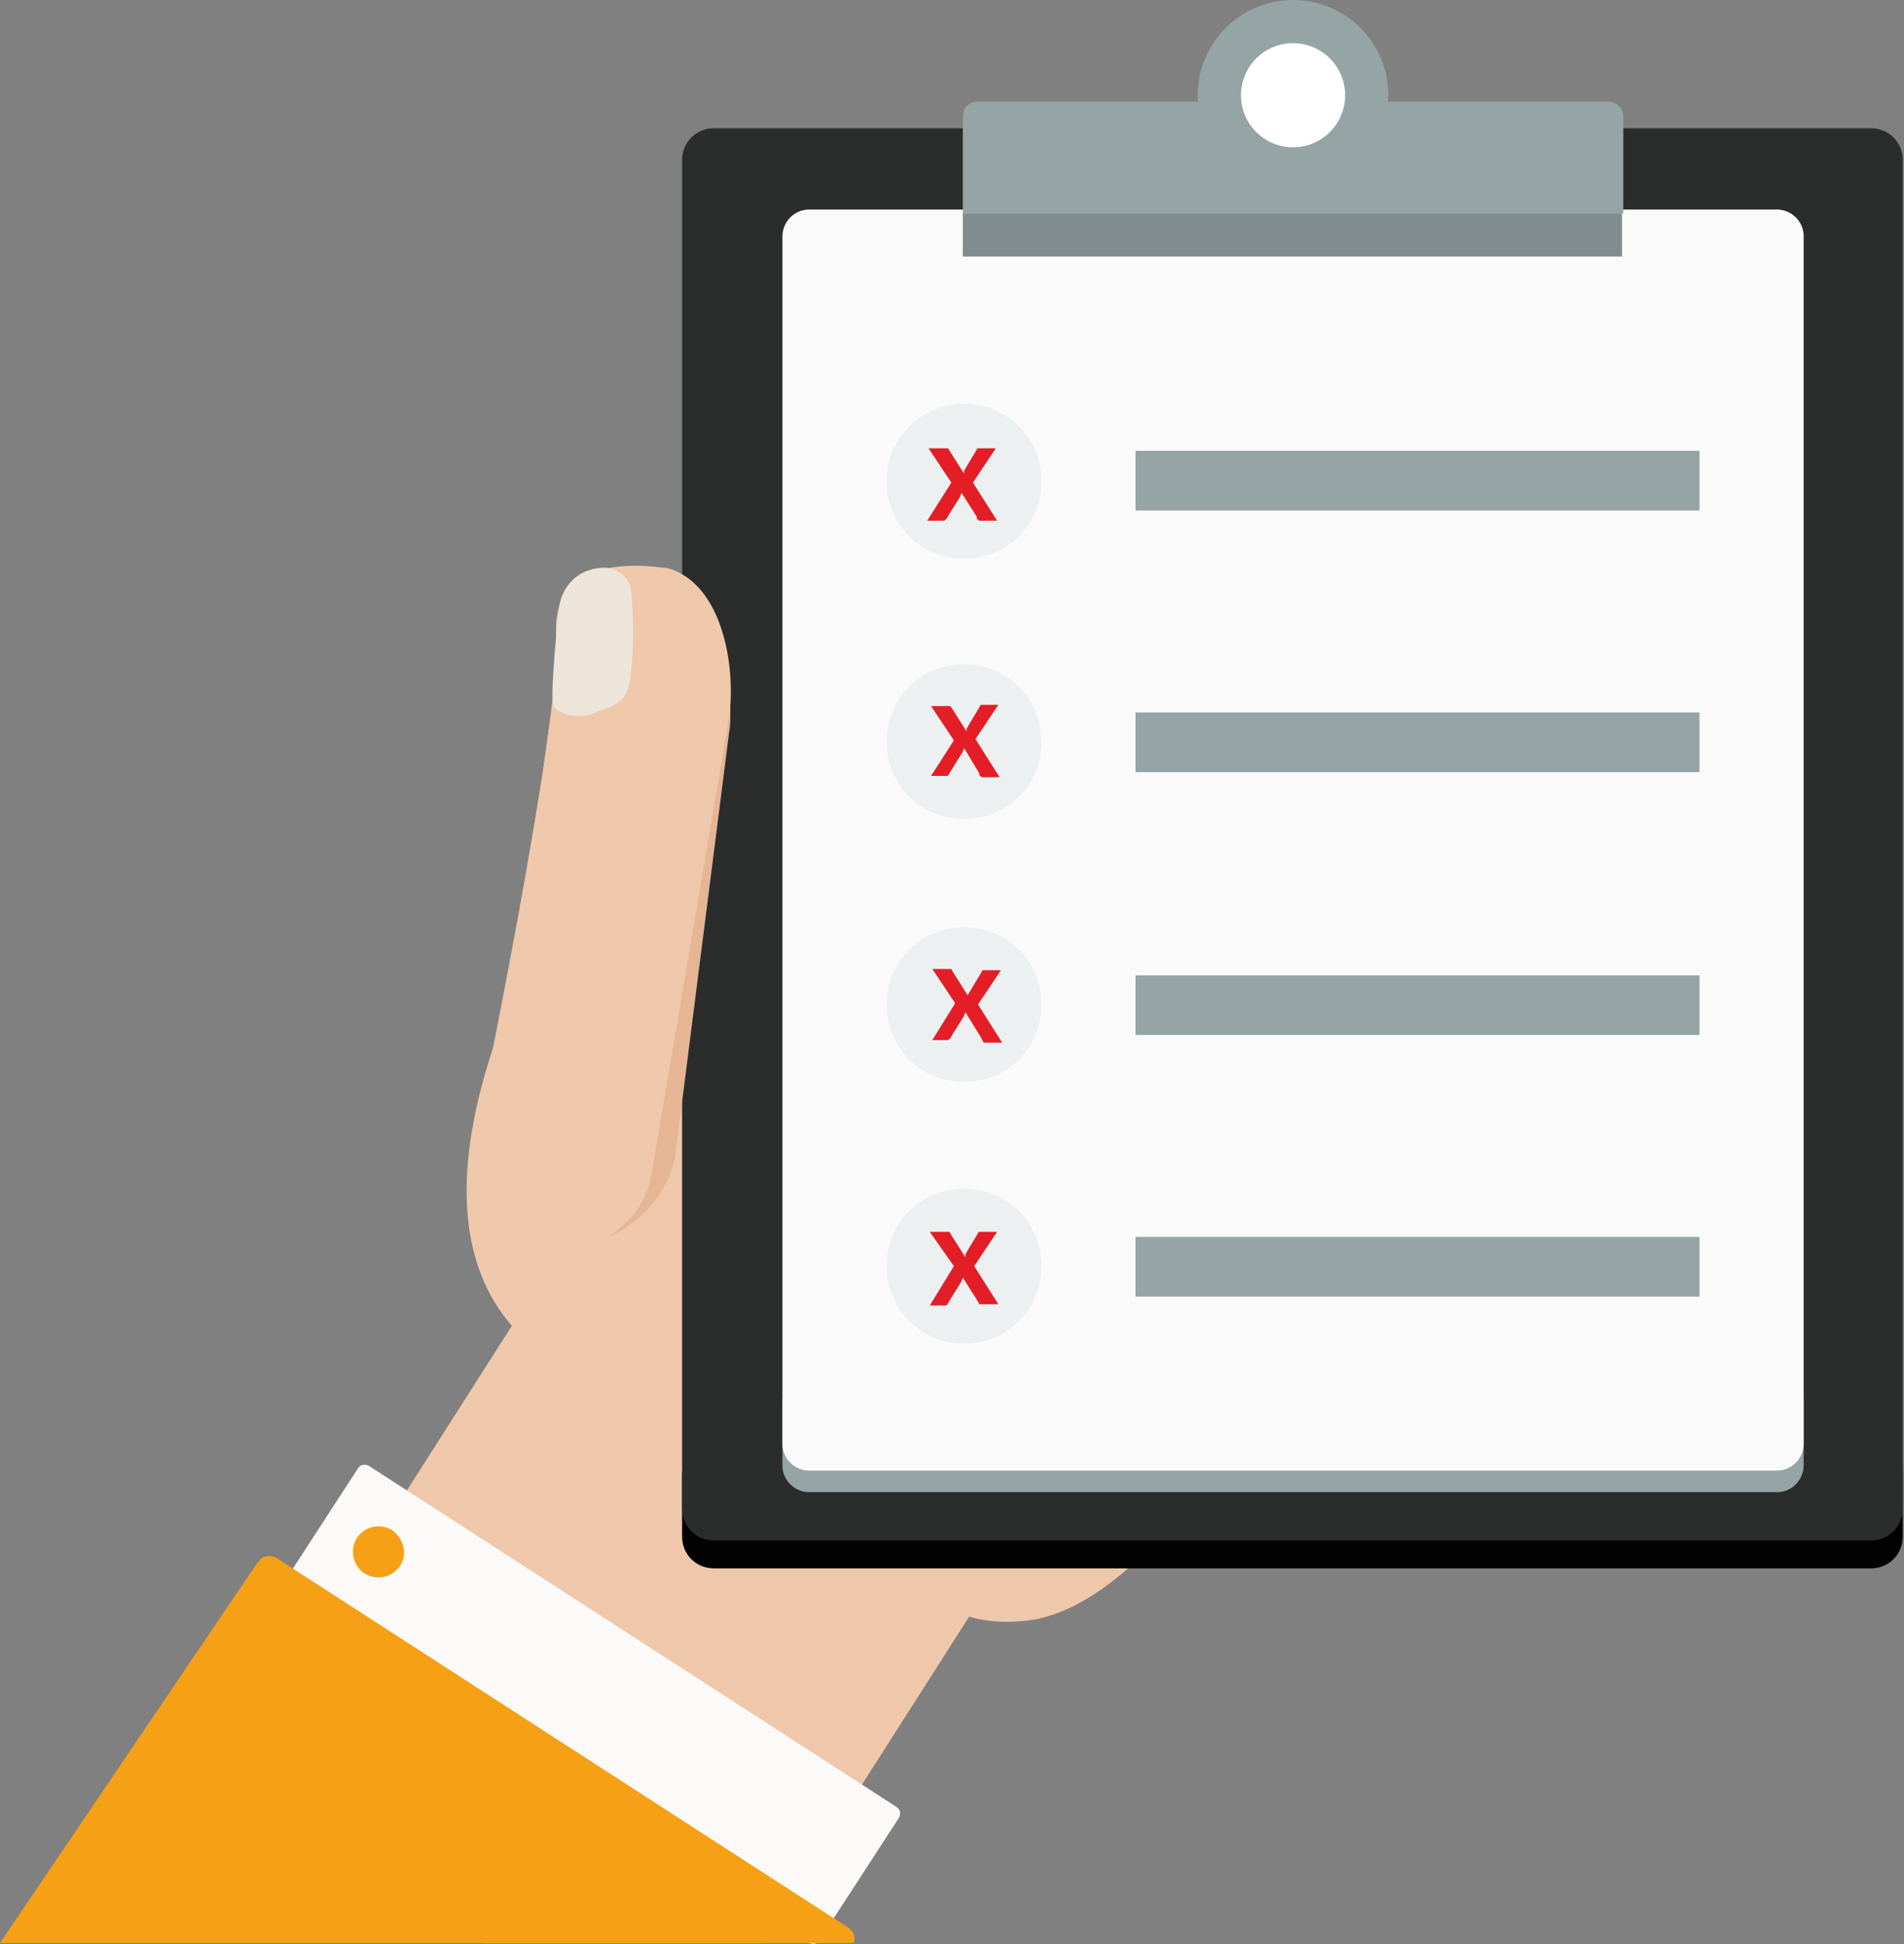 <svg viewBox="0 0 149.9 153.1" xmlns="http://www.w3.org/2000/svg"><rect x="0" y="0" width="149.9" height="153.1" fill="#808080" stroke="none"/><g fill="#e5b595"><path d="m100.4 70.1c-2.6-2.7-2.6-7 0-9.6l7.3-7.1c2.6-2.6 6.9-2.6 9.5 0l.1.1c2.6 2.6 2.6 6.9 0 9.5l-7.3 7.1c-2.6 2.6-6.8 2.7-9.5.1z"/><path d="m99.6 84.4-.1-.1c-2.4-2.9-2.1-7.2.8-9.6l8-6.5c2.9-2.4 7.2-1.9 9.6 1l.1.1c2.4 2.9 2.1 7.2-.8 9.6l-8 6.6c-2.9 2.3-7.2 1.8-9.6-1.1z"/><path d="m101.5 95.3v-.1c-1.6-2.9-.5-6.4 2.3-8.1l7.9-4.2c2.9-1.5 6.4-.4 8 2.5v.1c1.6 2.9.5 6.5-2.3 8.1l-7.9 4.2c-2.9 1.5-6.4.4-8-2.5z"/></g><path d="m98.2 63.9v-.1c-1.4-3.3.1-7 3.3-8.5l8.9-3.7c3.2-1.3 7 .2 8.3 3.5v.2c1.4 3.3-.1 7-3.3 8.5l-8.9 3.7c-3.2 1.3-6.9-.3-8.3-3.6z" fill="#efc8ab"/><path d="m107.9 59.9c-.9-2.4-2.4-3.9-5.1-2.8l-2.4.9c-2.7 1.1-3 3.4-2.1 5.7v.1c.9 2.3 2.7 3.7 5.4 2.6l2.3-1c2.8-1.1 2.8-3.2 1.9-5.5z" fill="#ede5da"/><path d="m98.1 79.4v-.1c-1.4-3.3.1-7.1 3.4-8.5l9-3.7c3.3-1.3 7.1.2 8.4 3.6v.1c1.4 3.3-.1 7.1-3.4 8.5l-9 3.7c-3.3 1.3-7.1-.3-8.4-3.6z" fill="#efc8ab"/><path d="m107.6 75.5c-.9-2.3-2.4-3.8-5-2.7l-2.3.9c-2.7 1.1-3 3.3-2.1 5.6.9 2.2 2.7 3.6 5.3 2.5l2.3-.8c2.6-1.2 2.6-3.3 1.8-5.5z" fill="#ede5da"/><path d="m98.9 94.4v-.1c-1.2-3.2.4-6.8 3.6-8l9.1-3.7c3.1-1.4 6.8-.1 8.3 3v.1c1.2 3.2-.4 6.8-3.6 8l-9.1 3.7c-3.1 1.4-6.8.1-8.3-3z" fill="#efc8ab"/><path d="m107.6 90.9c-.8-2-2.2-3.3-4.5-2.4l-2.1.8c-1.8.6-2.8 2.5-2.2 4.3.1.2.2.5.3.7v.1c.5 1.9 2.4 3 4.2 2.5.2-.1.4-.1.6-.2l2.1-.9c2.4-1 2.4-2.9 1.6-4.9z" fill="#ede5da"/><path d="m123.2 32.3v-.1c-2.1-3.2-6.8-3.8-10.5-1.4l-38.6 22.6c-2.4 1.1-4.6 2.4-6.7 4-.2.1-.4.3-.6.5-1.8 1.4-3.6 2.9-5.2 4.5l-22.4 19c-3.9 11-2.9 18.4 1.1 23l-22.7 35.6 20.5 13h21.8l16.4-25.7c1.7.5 3.6.5 5.3.2 8.6-1.8 15-14.2 25-22.1 3.8-3 4.1-8.8 4.1-11.1-.1-2.3-.3-4.5-.7-6.8-.7-4.4.2-15.2-12.7-25.3l-3.4-2.7-.1-.1 26.3-17.1c3.8-2.3 5.2-6.8 3.1-10z" fill="#efc8ab"/><path d="m21.9 125.3 6.3-9.7c.2-.3.5-.3.8-.2l41.6 26.9c.3.2.3.5.2.8l-6.3 9.7c-.2.3-.5.3-.8.2l-41.7-27c-.2-.1-.3-.5-.1-.7z" fill="#fbfaf9"/><path d="m31.5 123.3c-.6.9-1.8 1.2-2.8.6-.9-.6-1.2-1.8-.6-2.8.6-.9 1.8-1.2 2.8-.6.9.7 1.2 1.9.6 2.8zm35.7 29.7c.2-.4 0-.9-.4-1.2l-45-29.1c-.5-.3-1.1-.2-1.4.2 0 0 0 .1-.1.1l-20.3 30z" fill="#f5a015"/><path d="m56.2 113.6h91.1c1.4 0 2.5 1.1 2.5 2.5v4.9c0 1.4-1.1 2.5-2.5 2.5h-91.1c-1.4 0-2.5-1.1-2.5-2.5v-4.9c0-1.3 1.1-2.5 2.5-2.5z" fill="#020202"/><path d="m56.2 10.1h91.1c1.4 0 2.5 1.1 2.5 2.5v106.2c0 1.4-1.1 2.5-2.5 2.5h-91.1c-1.4 0-2.5-1.1-2.5-2.5v-106.2c0-1.4 1.1-2.5 2.5-2.5z" fill="#2a2d2c"/><path d="m63.7 108.3h76.2c1.1 0 2.1.9 2.1 2.1v5c0 1.1-.9 2.1-2.1 2.1h-76.2c-1.1 0-2.1-.9-2.1-2.1v-5c0-1.2.9-2.1 2.1-2.1z" fill="#95a4a5"/><path d="m63.7 16.5h76.2c1.1 0 2.1.9 2.1 2.1v95.1c0 1.1-.9 2.1-2.1 2.1h-76.2c-1.1 0-2.1-.9-2.1-2.1v-95.1c0-1.1.9-2.1 2.1-2.1z" fill="#fbfafa"/><path clip-rule="evenodd" d="m69.8 37.9c0-3.4 2.7-6.1 6.1-6.1s6.1 2.7 6.1 6.1-2.7 6.1-6.1 6.1-6.1-2.7-6.1-6.1z" fill="#ecf0f1" fill-rule="evenodd"/><path d="m74.9 38-1.8-2.7h1.5c.1 0 .1.1.1.1l1.2 1.9v-.2c0-.1.1-.1.1-.2l.9-1.5c0-.1.1-.1.1-.1h1.4l-1.8 2.7 1.9 3h-1.3c-.1 0-.2 0-.2-.1-.1 0-.1-.1-.1-.2l-1.2-1.9c0 .1-.1.2-.1.3l-1 1.6c0 .1-.1.1-.1.2-.1 0-.1.1-.2.1h-1.3z" fill="#e31e27"/><path d="m89.4 35.5h44.4v4.7h-44.4z" fill="#95a4a5"/><path clip-rule="evenodd" d="m69.8 58.4c0-3.4 2.7-6.1 6.1-6.1s6.1 2.7 6.1 6.1-2.7 6.1-6.1 6.1-6.1-2.7-6.1-6.1z" fill="#ecf0f1" fill-rule="evenodd"/><path d="m89.4 56.1h44.4v4.7h-44.4z" fill="#95a4a5"/><path clip-rule="evenodd" d="m69.8 79.1c0-3.4 2.7-6.1 6.1-6.1s6.1 2.7 6.1 6.1-2.7 6.1-6.1 6.1-6.1-2.7-6.1-6.1z" fill="#ecf0f1" fill-rule="evenodd"/><path d="m89.4 76.8h44.4v4.7h-44.4z" fill="#95a4a5"/><path clip-rule="evenodd" d="m69.8 99.7c0-3.4 2.7-6.1 6.1-6.1s6.1 2.7 6.1 6.1-2.7 6.1-6.1 6.1-6.1-2.7-6.1-6.1z" fill="#ecf0f1" fill-rule="evenodd"/><path d="m89.4 97.4h44.4v4.7h-44.4z" fill="#95a4a5"/><path clip-rule="evenodd" d="m127.7 16.8h-51.9v-7.6c0-.7.5-1.2 1.2-1.2h49.6c.7 0 1.2.5 1.2 1.2v7.6z" fill="#95a4a5" fill-rule="evenodd"/><path d="m75.8 16.8h51.9v3.4h-51.9z" fill="#808c8d"/><circle cx="101.8" cy="7.5" fill="#95a4a5" r="7.5"/><circle cx="101.8" cy="7.5" fill="#fff" r="4.1"/><path d="m45 97.8h-.4c-3.7-.5-6.3-3.8-5.8-7.5v-.2l5.3-39.4c1.1-5.8 4.3-6 8.2-5.6h.1c4.4.9 5.1 6.1 5.1 11.1 0 .5 0 1-.1 1.5l-4.2 33c-.4 3.7-4.3 7.5-8.2 7.1z" fill="#e5b595"/><path d="m43.3 98.2h-.1c-3.7-.4-6.3-3.6-6-7.3v-.3s7.1-34.3 6.6-40.3c-.5-5.6 4.5-6.1 8.4-5.6h.2c4.6 1.1 5.7 8.3 4.9 12.4l-6 35.3c-.6 3.8-4.2 6.4-8 5.8z" fill="#efc8ab"/><path d="m47.7 44.7c-.6 0-1.1.1-1.6.3-1.2.5-2 1.7-2.1 3-.3 2.8-.7 7.2-.4 7.7 1 .8 2.4.9 3.5.3 1.8-.6 2.1-.9 2.5-2.3.3-2.4.3-4.7.1-7.1-.1-1.1-1-1.8-2-1.9z" fill="#ede5da"/><path d="m75.1 58.3-1.8-2.7h1.5l.1.1 1.2 1.9v-.2c0-.1.1-.1.1-.2l.9-1.5c0-.1.1-.1.1-.2h1.4l-1.8 2.7 1.9 3h-1.3c-.1 0-.2 0-.2-.1-.1 0-.1-.1-.1-.2l-1.2-2c0 .1-.1.2-.1.3l-1 1.6-.1.2c-.1.1-.1.1-.2.1h-1.2zm.1 20.7-1.8-2.7h1.5l.1.2 1.2 1.9c0-.1 0-.1.1-.2 0-.1.1-.1.1-.2l.9-1.5c0-.1.1-.1.1-.1h1.4l-1.8 2.7 1.9 3h-1.3c-.1 0-.2 0-.2-.1-.1-.1-.1-.1-.1-.2l-1.3-2.1c0 .1-.1.2-.1.3l-1 1.6-.1.2c-.1 0-.1.1-.2.1h-1.2zm-.1 20.7-1.9-2.7h1.5c.1 0 .1.1.1.1l1.2 1.9v-.2c0-.1.1-.1.1-.2l.9-1.5c0-.1.1-.1.1-.1h1.4l-1.8 2.7 1.9 3h-1.5l-.1-.2-1.2-1.9c0 .1-.1.2-.1.3l-1 1.6c0 .1-.1.1-.1.2-.1.1-.1.1-.2.1h-1.2z" fill="#e31e27"/></svg>